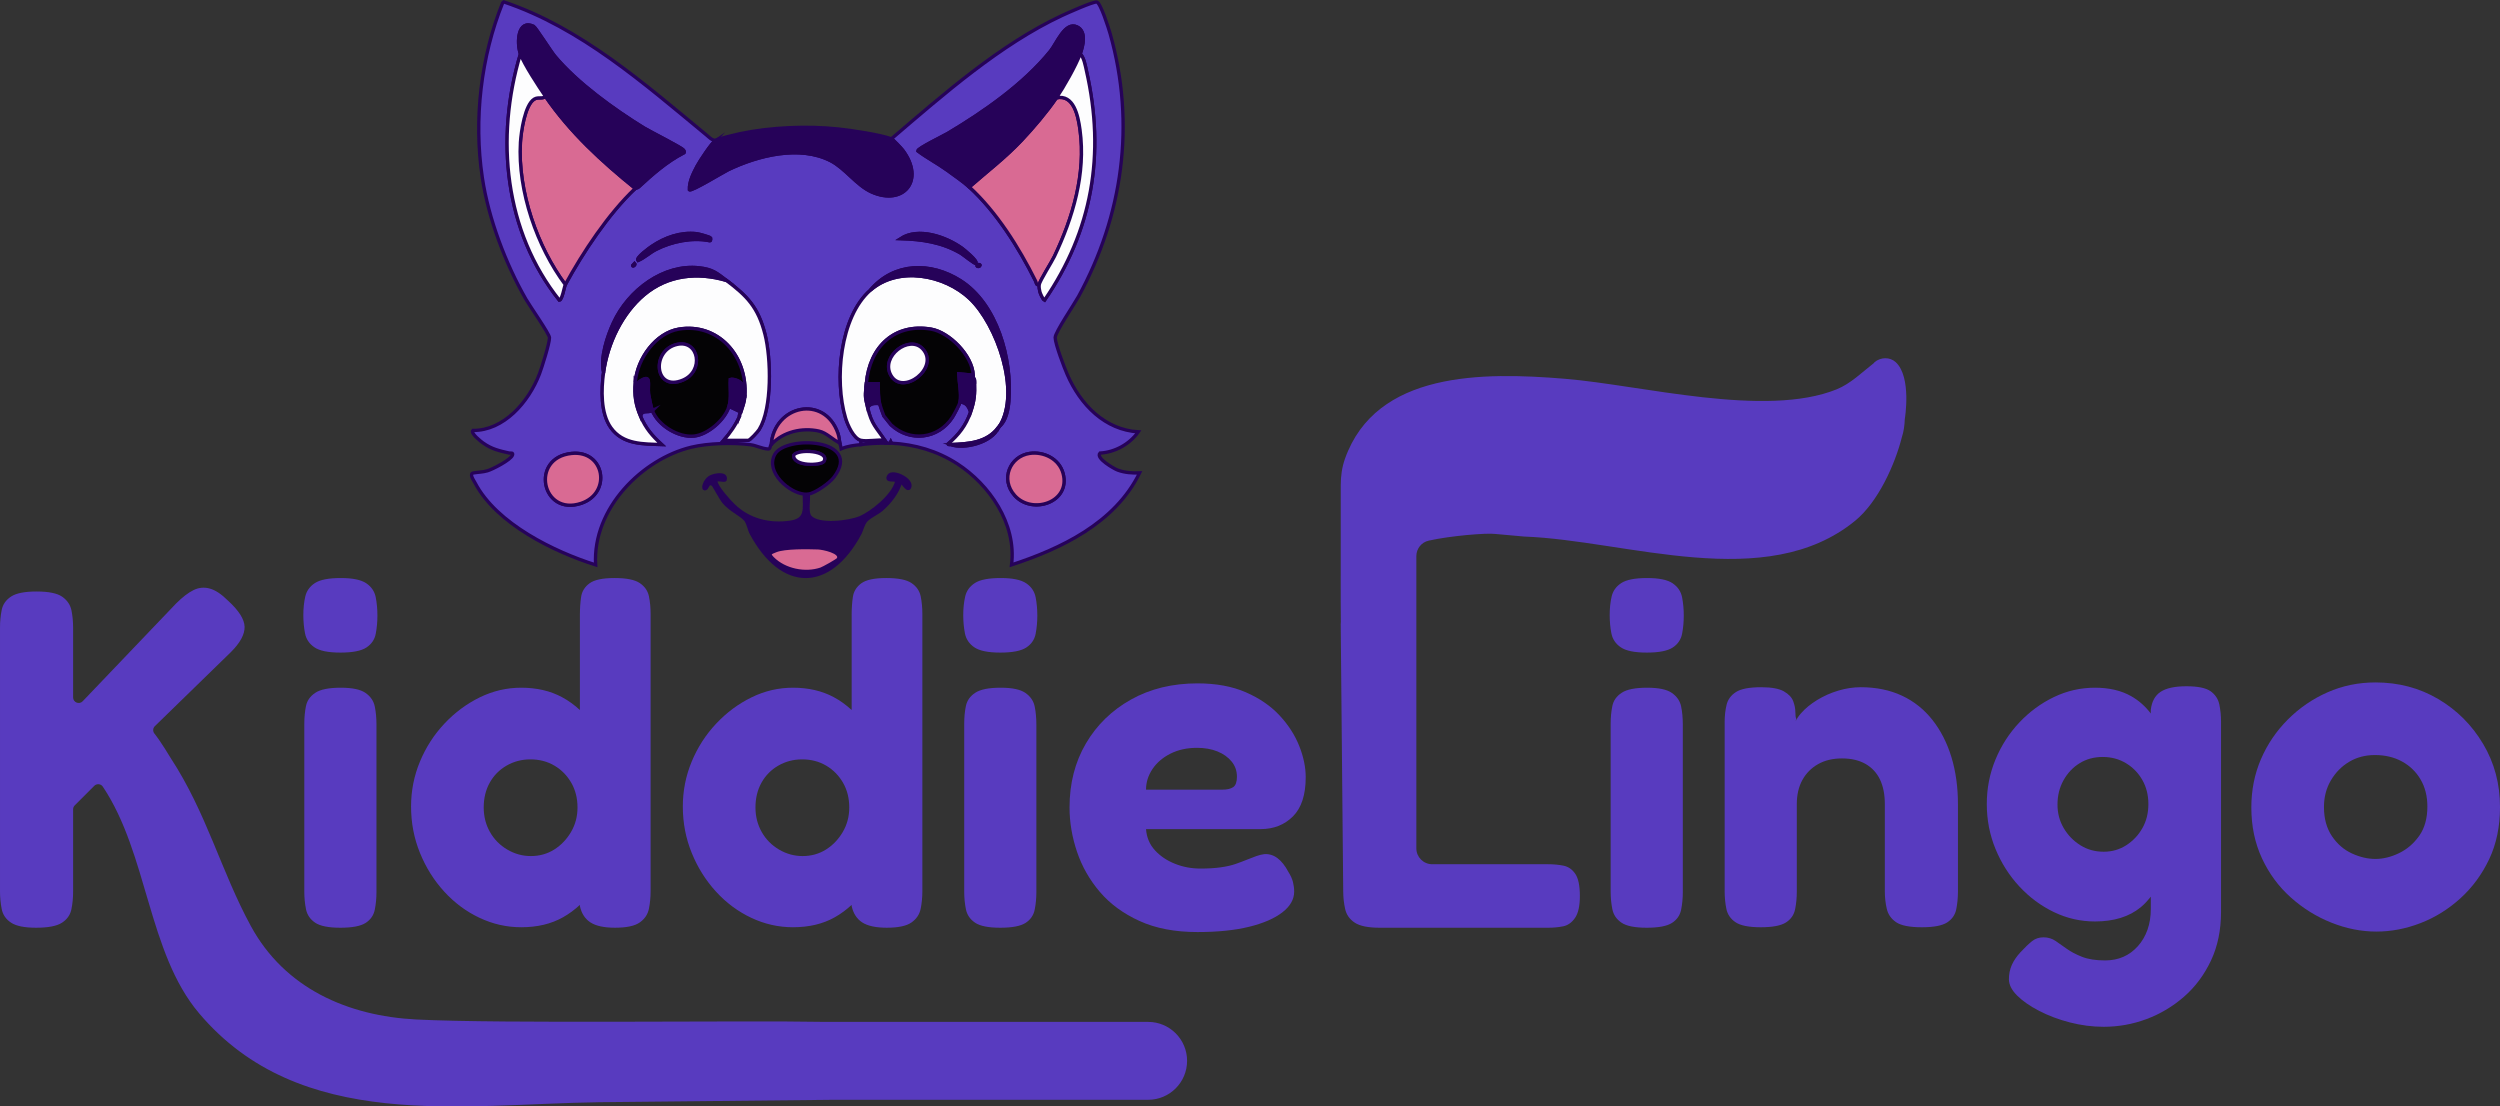 <?xml version="1.0" encoding="UTF-8"?>
<svg id="Camada_1" data-name="Camada 1" xmlns="http://www.w3.org/2000/svg" viewBox="0 0 374.223 165.628">
  <rect x="0" y="0" width="374.223" height="165.628" fill="#333333" stroke="none"/>
  <defs>
    <style>
      .cls-1 {
        fill: #fdfdfe;
      }

      .cls-1, .cls-2, .cls-3, .cls-4, .cls-5 {
        stroke: #260259;
        stroke-miterlimit: 10;
        stroke-width: .5px;
      }

      .cls-2 {
        fill: #d96a93;
      }

      .cls-3 {
        fill: #040305;
      }

      .cls-4, .cls-6 {
        fill: #583bbf;
      }

      .cls-5 {
        fill: #260259;
      }
    </style>
  </defs>
  <g>
    <path class="cls-4" d="M107.148,20.995c-.588.377-2.4,3.116-2.801,3.883-.55,1.052-1.205,2.301-1.151,3.531.259.289,5.08-2.658,5.794-3.002,4.472-2.155,10.722-3.73,15.359-1.349,2.188,1.123,3.878,3.663,6.118,4.67,4.731,2.127,8.064-1.711,4.646-6.252-.217-.289-1.465-1.613-1.682-1.692,7.848-6.708,16.288-14.134,25.557-18.469.81-.379,4.61-2.077,5.178-2.015.562.062,1.807,4.027,2.015,4.76,3.823,13.515,1.854,27.246-4.727,39.305-.609,1.115-3.516,5.392-3.506,6.161.013.977,1.341,4.46,1.795,5.504,2.007,4.622,5.701,8.315,10.643,8.613-1.316,1.879-3.54,3.057-5.732,3.176-.706.76,2.127,2.358,2.659,2.552,1.047.381,2.173.462,3.271.415-3.702,7.57-11.882,11.377-19.168,13.768.788-6.205-3.374-12.057-8.12-15.13-2.988-1.935-6.386-2.917-9.865-3.089l-.099-.208-.099.208c-.197-.006-.395.001-.593,0,.01-.194-.108-.289-.198-.424-1.328-2.002-1.944-2.297-2.569-4.873.358-.716,1.113-.667,1.779-.636.021.098.596,1.766.646,1.85.046.076,1.012,1.279,1.075,1.339,2.799,2.62,7.059,2.159,9.192-1.128.235-.362,1.081-1.961,1.14-2.273.94.031,1.305.636,1.581,1.483-.69,2.04-1.797,3.428-3.359,4.768-.007.211.281.062.394.105,1.912.726,6.168-.266,7.114-2.542.059-.077.153-.14.198-.212.948-.79,1.279-2.484,1.38-3.711.532-6.462-1.823-14.625-7.248-18.069-4.428-2.811-9.929-2.776-13.498,1.442-4.54,4.011-5.389,13.452-3.699,19.113.308,1.03,1.217,3.117,2.315,3.344v.636c-1.055.128-1.94.199-2.962.636-.044-.288-.135-.565-.2-.848-.116-.509-.091-.878-.301-1.479-2.025-5.82-9.492-4.223-9.976,1.691-.233.253-.1.72-.487.657-.879-.041-1.748-.522-2.597-.634-2.595-.342-6.36-.242-8.899.372-7.251,1.755-14.8,9.108-14.302,17.613-6.109-1.927-14.833-6.113-18.064-12.305-.207-.397-.91-1.34-.215-1.46.69-.12,1.356-.109,2.08-.318.756-.219,3.476-1.614,3.749-2.338.169-.449-.286-.275-.484-.32-1.501-.343-2.607-.579-3.925-1.515-.304-.216-1.909-1.462-1.517-1.868,4.597.045,8.342-4.205,9.975-8.479.358-.938,1.516-4.593,1.495-5.409-.015-.57-2.973-4.78-3.528-5.751-3.039-5.319-5.603-12.028-6.528-18.213-1.3-8.688-.204-18.079,3.037-26.14l.185-.154c11.531,3.871,20.962,12.192,30.362,19.95.402.332.81.812,1.363.763ZM77.9,8.072c-3.798,12.656-2.343,26.595,5.83,36.86.409-.006.742-2.056.889-2.326,2.637-4.839,6.429-10.574,10.474-14.407.052-.049.328-.051.494-.204,2.07-1.914,4.22-3.802,6.702-5.085.233-.052.143-.287.023-.437-.348-.435-4.999-2.751-5.968-3.348-4.394-2.707-9.942-6.687-13.311-10.73-.569-.683-2.878-4.319-3.159-4.451-2.374-1.111-2.558,2.43-1.974,4.127ZM145.091,27.987c4.074,3.731,7.409,9.03,9.917,14.061.148.296.079.669.557.557-.054.356.007.716.093,1.061.062.251.438,1.14.695,1.268,7.11-10.354,9.133-21.813,6.268-34.364-.174-.762-.376-2.005-.93-2.499.43-1.202.991-3.347-.475-4.046-1.774-.847-3.012,2.439-3.969,3.625-4.015,4.972-10.043,9.144-15.383,12.322-.624.371-4.482,2.235-4.476,2.612,1.409,1.059,2.982,1.868,4.405,2.9.919.667,2.51,1.78,3.298,2.502ZM106.357,35.617c-.132-.156-1.746-.6-2.077-.636-2.4-.265-4.722.55-6.72,1.9-.24.162-2.449,1.728-2.07,2.122.976-.417,1.741-1.174,2.695-1.663,2.369-1.216,5.473-1.845,8.072-1.299.175.024.118-.402.1-.423ZM146.078,39.426c.332-.347-1.847-2.101-2.112-2.289-2.417-1.718-6.504-3.137-9.15-1.417,3.219.103,6.17.516,9.025,2.187.322.189,2.115,1.647,2.238,1.518ZM94.997,39.432l-.294.316c-.003.222.494-.126.294-.316ZM146.671,39.641c-.278-.152-.527.134-.393.207.278.152.527-.134.393-.207ZM90.351,55.741c-.351,2.572-.457,6.09,1.083,8.267,1.812,2.564,4.873,2.438,7.613,2.535-1.394-1.279-2.393-2.411-3.162-4.235.224-1.034,1.01-.475,1.779-.847.867,2.263,3.925,4.059,6.227,3.814,2.039-.218,4.593-2.377,5.235-4.449l1.779.847c-.045.141-.143.28-.198.424-.083.218.004.202,0,.212-.602,1.366-1.419,2.506-2.371,3.602h3.656c.279,0,1.44-1.29,1.647-1.624,1.966-3.176,1.781-10.643.879-14.219-1.034-4.103-2.704-5.771-5.787-8.097-1.485-1.121-2.062-1.654-4.076-1.88-5.269-.593-10.55,3.288-12.826,8.23-.92,1.998-2.007,5.224-1.476,7.421ZM85.567,67.875c-6.277.646-4.457,9.447,1.427,7.466,4.602-1.549,3.512-7.974-1.427-7.466ZM154.134,67.873c-2.934.429-4.442,3.851-2.231,6.307,2.622,2.913,8.379.991,7.229-3.302-.603-2.252-2.96-3.303-4.998-3.005Z"/>
    <path class="cls-5" d="M133.432,20.783c.217.08,1.465,1.404,1.682,1.692,3.418,4.541.085,8.379-4.646,6.252-2.24-1.007-3.93-3.547-6.118-4.67-4.637-2.381-10.887-.806-15.359,1.349-.714.344-5.535,3.292-5.794,3.002-.054-1.23.601-2.479,1.151-3.531.401-.767,2.213-3.507,2.801-3.883.366-.234,3.08-.87,3.71-1.001,4.541-.947,9.97-1.17,14.568-.692,1.951.203,6.253.835,8.005,1.481Z"/>
    <path class="cls-5" d="M120.982,73.961c.13.934-.308,2.731.284,3.403,1.242,1.41,5.863.823,7.468.141,1.815-.772,4.924-3.273,5.483-5.352.182-.676-1.792.125-1.167-.928.515-.868,3.355.462,3.149,1.567-.204,1.092-1.235-.862-1.381-.737-.355,1.574-1.702,3.233-2.873,4.231-.689.588-1.679.964-2.274,1.589-.511.537-.674,1.459-.939,1.955-4.593,8.616-11.668,8.59-16.283-.005-.297-.552-.449-1.56-.864-2.04-.699-.81-2.24-1.426-3.256-2.653-.418-.505-1.488-2.529-1.615-2.608-.739-.462-.817.449-1.05.588-.609.363-.275-1.246.746-1.742.642-.312,2.426-.622,2.123.471-.15.169-1.551-.335-1.378.311.252.942,1.937,2.811,2.657,3.509,2.294,2.221,5.388,2.971,8.485,2.519,2.54-.371,2.117-2.002,2.092-4.219.179.014.421.024.593,0ZM125.498,83.678c.58-1.083-2.386-1.654-3.029-1.676-1.554-.055-5.007-.117-6.339.423-.806.327-1.196.429-.468,1.159,1.808,1.814,4.879,2.394,7.209,1.618.377-.125,2.514-1.313,2.627-1.524Z"/>
    <path class="cls-3" d="M120.982,73.961c-.172.024-.414.014-.593,0-2.236-.177-5.836-3.263-4.429-5.914,1.585-2.987,13.253-2.398,8.877,3.374-.686.905-2.796,2.394-3.855,2.541ZM123.333,69.068c.958-1.598-3.852-1.931-4.535-.925-.078,1.729,4.166,1.54,4.535.925Z"/>
    <path class="cls-2" d="M125.725,66.334c-1.048-.494-1.979-1.558-3.15-1.813-2.478-.54-5.324.075-7.126,2.025.484-5.915,7.95-7.511,9.976-1.691.209.601.185.971.301,1.479Z"/>
    <path class="cls-4" d="M132.444,65.91c.09.135.208.23.198.424-1.266-.006-2.5.059-3.755.212v-.636c.992.205,2.495-.148,3.557,0Z"/>
    <path class="cls-4" d="M133.432,66.334c-.066-.003-.132.002-.198,0l.099-.208.099.208Z"/>
    <path class="cls-1" d="M108.729,41.97c3.082,2.327,4.753,3.994,5.787,8.097.901,3.576,1.086,11.043-.879,14.219-.207.335-1.367,1.624-1.647,1.624h-3.656c.952-1.095,1.769-2.235,2.371-3.602v-.212c.055-.144.153-.283.198-.424.247-.78.532-1.49.593-2.33.447-6.213-4.143-11.044-9.891-10.074-3.416.576-6.208,4.368-6.511,7.956-.165,1.948.049,3.328.79,5.085.769,1.824,1.768,2.956,3.162,4.235-2.74-.097-5.8.028-7.613-2.535-1.54-2.178-1.433-5.695-1.083-8.267.599-4.394,2.793-8.868,6.061-11.616,3.573-3.004,8.023-3.41,12.317-2.155Z"/>
    <path class="cls-1" d="M149.637,63.792c-.045.072-.139.135-.198.212-1.756,2.308-4.504,2.434-7.114,2.542-.114-.043-.401.106-.394-.105,1.562-1.34,2.668-2.728,3.359-4.768.577-1.706.65-2.623.593-4.449-.007-.233.058-.531-.198-.636.003-.14.007-.284,0-.424-.146-3.003-3.628-6.443-6.314-6.896-5.39-.909-9.2,2.537-9.693,8.168-.162,1.846-.244,1.78.198,3.602.625,2.575,1.241,2.871,2.569,4.873-1.063-.148-2.565.205-3.557,0-1.098-.227-2.008-2.314-2.315-3.344-1.691-5.661-.842-15.103,3.699-19.113,4.151-3.667,11.09-2.374,14.925,1.266,4.023,3.817,7.65,13.935,4.441,19.073Z"/>
    <path class="cls-2" d="M95.093,28.199c-4.044,3.833-7.837,9.568-10.474,14.407-4.195-5.629-7.153-13.973-6.717-21.29.095-1.585.669-5.632,2.062-6.476.633-.384,1.192.029,1.691-.412,3.703,5.399,8.472,9.763,13.438,13.771Z"/>
    <path class="cls-2" d="M155.565,42.605c-.478.112-.409-.261-.557-.557-2.508-5.031-5.843-10.33-9.917-14.061,2.605-2.28,5.422-4.438,7.815-6.981,1.747-1.856,3.782-4.245,5.228-6.366,2.598-.54,3.244,2.662,3.534,4.792.901,6.609-1.073,13.144-3.826,18.941-.413.869-2.187,3.637-2.277,4.233Z"/>
    <path class="cls-5" d="M161.691,8.072c-.613,1.715-2.523,5.051-3.557,6.568-1.446,2.121-3.481,4.51-5.228,6.366-2.393,2.543-5.21,4.701-7.815,6.981-.789-.722-2.379-1.835-3.298-2.502-1.423-1.032-2.996-1.841-4.405-2.9-.006-.377,3.853-2.241,4.476-2.612,5.339-3.178,11.368-7.349,15.383-12.322.958-1.186,2.195-4.472,3.969-3.625,1.465.699.905,2.845.475,4.046Z"/>
    <path class="cls-5" d="M77.9,8.072c-.584-1.697-.4-5.239,1.974-4.127.281.132,2.589,3.767,3.159,4.451,3.368,4.042,8.917,8.023,13.311,10.73.969.597,5.62,2.912,5.968,3.348.12.15.209.385-.023.437-2.482,1.283-4.632,3.171-6.702,5.085-.165.153-.442.155-.494.204-4.966-4.008-9.736-8.372-13.438-13.771-.962-1.402-3.244-4.871-3.755-6.356Z"/>
    <path class="cls-3" d="M95.093,57.224c.303-3.588,3.095-7.379,6.511-7.956,5.748-.969,10.339,3.862,9.891,10.074-.804.047-.178-1.277-.497-1.904-.211-.416-1.227-.765-1.677-.639-.076,1.272.179,2.811-.198,4.026-.642,2.072-3.196,4.232-5.235,4.449-2.302.246-5.36-1.551-6.227-3.814-.177-.462-.496-1.926-.571-2.46-.196-1.394.553-3.221-1.398-1.867-.281.195-.123,1.007-.599.089ZM101.363,51.552c-3.925.863-3.425,7.143.842,5.351,3.246-1.364,2.391-6.061-.842-5.351Z"/>
    <path class="cls-3" d="M129.677,57.436c.493-5.63,4.304-9.077,9.693-8.168,2.686.453,6.167,3.894,6.314,6.896l-2.174-.212c.043,1.255.43,3.021.198,4.237-.059.312-.906,1.912-1.14,2.273-2.133,3.287-6.393,3.748-9.192,1.128-.064-.06-1.029-1.263-1.075-1.339-.051-.084-.625-1.752-.646-1.85-.188-.87-.186-2.063-.197-2.967l-1.78.001ZM138.108,52.211c-2.002-2.148-6.326,1.108-4.765,3.943,1.763,3.204,7.382-1.136,4.765-3.943Z"/>
    <path class="cls-1" d="M81.655,14.428c-.499.44-1.058.028-1.691.412-1.392.844-1.967,4.891-2.062,6.476-.436,7.316,2.522,15.661,6.717,21.29-.147.271-.48,2.32-.889,2.326-8.173-10.264-9.628-24.204-5.83-36.86.511,1.485,2.793,4.953,3.755,6.356Z"/>
    <path class="cls-1" d="M161.691,8.072c.554.494.756,1.737.93,2.499,2.865,12.551.841,24.01-6.268,34.364-.257-.128-.633-1.017-.695-1.268-.085-.345-.147-.705-.093-1.061.09-.596,1.864-3.364,2.277-4.233,2.753-5.797,4.727-12.332,3.826-18.941-.29-2.13-.936-5.332-3.534-4.792,1.034-1.517,2.944-4.853,3.557-6.568Z"/>
    <path class="cls-2" d="M154.134,67.873c2.038-.298,4.394.753,4.998,3.005,1.15,4.293-4.607,6.215-7.229,3.302-2.21-2.456-.703-5.878,2.231-6.307Z"/>
    <path class="cls-2" d="M85.567,67.875c4.939-.508,6.029,5.917,1.427,7.466-5.884,1.98-7.704-6.821-1.427-7.466Z"/>
    <path class="cls-5" d="M149.637,63.792c3.208-5.138-.419-15.256-4.441-19.073-3.835-3.639-10.774-4.933-14.925-1.266,3.57-4.218,9.071-4.253,13.498-1.442,5.425,3.444,7.781,11.607,7.248,18.069-.101,1.227-.432,2.921-1.38,3.711Z"/>
    <path class="cls-5" d="M90.351,55.741c-.53-2.197.556-5.423,1.476-7.421,2.277-4.943,7.558-8.823,12.826-8.23,2.014.227,2.591.76,4.076,1.88-4.294-1.255-8.744-.85-12.317,2.155-3.268,2.748-5.463,7.222-6.061,11.616Z"/>
    <path class="cls-5" d="M97.662,61.461c-.769.372-1.555-.187-1.779.847-.741-1.757-.955-3.137-.79-5.085.477.918.318.106.599-.089,1.952-1.354,1.203.473,1.398,1.867.075.533.394,1.998.571,2.46Z"/>
    <path class="cls-5" d="M145.684,56.165c.007.14.003.284,0,.424-.003.14-.614.749.198.636.057,1.826-.016,2.743-.593,4.449-.276-.847-.641-1.452-1.581-1.483.232-1.216-.155-2.982-.198-4.237l2.174.212Z"/>
    <path class="cls-5" d="M146.078,39.426c-.123.129-1.915-1.329-2.238-1.518-2.855-1.672-5.805-2.085-9.025-2.187,2.647-1.72,6.733-.301,9.15,1.417.265.188,2.444,1.941,2.112,2.289Z"/>
    <path class="cls-5" d="M106.357,35.617c.018.021.074.447-.1.423-2.599-.546-5.703.082-8.072,1.299-.954.49-1.719,1.246-2.695,1.663-.379-.394,1.83-1.96,2.07-2.122,1.998-1.35,4.32-2.165,6.72-1.9.331.036,1.945.481,2.077.636Z"/>
    <path class="cls-5" d="M109.124,60.826c.377-1.215.122-2.754.198-4.026.45-.126,1.465.224,1.677.639.319.627-.308,1.951.497,1.904-.06.84-.346,1.55-.593,2.33l-1.779-.847Z"/>
    <path class="cls-5" d="M129.677,57.436l1.78-.001c.011.904.008,2.097.197,2.967-.665-.032-1.421-.08-1.779.636-.442-1.822-.359-1.755-.198-3.602Z"/>
    <path class="cls-5" d="M149.439,64.004c-.946,2.276-5.202,3.269-7.114,2.542,2.61-.109,5.359-.235,7.114-2.542Z"/>
    <path class="cls-5" d="M146.671,39.641c.134.074-.116.36-.393.207-.134-.074.116-.36.393-.207Z"/>
    <path class="cls-5" d="M94.997,39.432c.199.189-.297.538-.294.316l.294-.316Z"/>
    <path class="cls-5" d="M110.705,62.309c.004-.01-.083.006,0-.212v.212Z"/>
    <path class="cls-2" d="M125.498,83.678c-.113.21-2.25,1.398-2.627,1.524-2.33.776-5.401.196-7.209-1.618-.728-.731-.338-.833.468-1.159,1.331-.539,4.785-.477,6.339-.423.643.023,3.609.593,3.029,1.676Z"/>
    <path class="cls-1" d="M123.333,69.068c-.369.616-4.613.804-4.535-.925.683-1.006,5.493-.673,4.535.925Z"/>
    <path class="cls-3" d="M145.882,57.224c-.811.113-.2-.495-.198-.636.256.105.19.402.198.636Z"/>
    <path class="cls-1" d="M101.363,51.552c3.233-.711,4.089,3.987.842,5.351-4.267,1.793-4.767-4.488-.842-5.351Z"/>
    <path class="cls-1" d="M138.108,52.211c2.616,2.807-3.002,7.147-4.765,3.943-1.56-2.836,2.764-6.091,4.765-3.943Z"/>
  </g>
  <g>
    <path class="cls-6" d="M171.862,152.967h-48.17c-13.089-.245-48.423.301-61.376-.361-10.268-.525-19.694-4.667-24.762-13.979-4.475-8.222-6.607-16.925-12.033-25.203,0,0-1.413-2.382-2.407-3.619-.268-.334-.238-.812.069-1.111l11.378-11.082c1.392-1.391,2.076-2.651,2.052-3.779-.025-1.127-.853-2.436-2.484-3.924-.961-.96-1.861-1.56-2.7-1.801-.84-.239-1.656-.168-2.448.217s-1.668,1.056-2.628,2.016l-13.978,14.631c-.517.541-1.43.175-1.43-.573v-10.386c0-.959-.084-1.848-.252-2.664-.169-.815-.625-1.487-1.368-2.016-.745-.527-2.028-.793-3.852-.793-1.776,0-3.048.252-3.816.757-.768.504-1.236,1.177-1.404,2.016-.169.841-.252,1.717-.252,2.628v39.456c0,.913.083,1.8.252,2.664.167.864.636,1.548,1.404,2.052.768.505,2.016.757,3.744.757,1.824,0,3.12-.252,3.888-.757.767-.504,1.235-1.175,1.404-2.016.167-.84.252-1.716.252-2.628v-12.328c0-.22.087-.431.243-.587l2.923-2.922c.367-.367.987-.318,1.276.113,6.759,10.09,6.732,24.833,14.401,33.915,15.1,17.882,39.346,13.599,59.986,13.327,4.565-.06,30.433-.324,34.919-.361h47.17c3.22,0,5.83-2.61,5.83-5.83h0c0-3.22-2.61-5.83-5.83-5.83Z"/>
    <path class="cls-6" d="M47.063,96.894c.767.528,2.063.792,3.888.792,1.824,0,3.12-.252,3.888-.756.767-.504,1.235-1.188,1.404-2.053.167-.863.252-1.774.252-2.735,0-.96-.084-1.872-.252-2.735-.168-.865-.637-1.561-1.404-2.088-.769-.528-2.041-.793-3.816-.793-1.825,0-3.121.252-3.888.756-.769.504-1.249,1.178-1.44,2.017-.192.841-.288,1.764-.288,2.772,0,.96.084,1.871.252,2.735.167.864.636,1.561,1.404,2.088Z"/>
    <path class="cls-6" d="M54.731,103.735c-.745-.528-1.98-.793-3.708-.793-1.776,0-3.049.252-3.816.756-.768.504-1.236,1.164-1.404,1.98-.169.816-.252,1.704-.252,2.664v25.128c0,.912.083,1.788.252,2.628.167.841.623,1.512,1.368,2.016.744.505,2.003.757,3.78.757,1.775,0,3.035-.241,3.78-.721.744-.479,1.199-1.14,1.368-1.979.168-.84.252-1.716.252-2.629v-25.055c0-1.009-.084-1.92-.252-2.736-.168-.816-.624-1.488-1.368-2.016Z"/>
    <path class="cls-6" d="M66.502,133.47c1.536,1.681,3.3,2.988,5.292,3.924,1.991.937,4.068,1.404,6.228,1.404,2.4,0,4.476-.493,6.228-1.477.932-.523,1.78-1.152,2.556-1.873v.181c.24,1.104.767,1.92,1.584,2.448.815.527,2.04.792,3.672.792,1.728,0,2.963-.265,3.708-.792.744-.528,1.199-1.212,1.368-2.053.167-.839.252-1.715.252-2.628v-41.472c0-.96-.084-1.848-.252-2.664-.169-.815-.625-1.477-1.368-1.98-.745-.504-2.005-.756-3.78-.756-1.776,0-3.024.265-3.744.793-.72.527-1.141,1.212-1.26,2.051-.121.841-.18,1.717-.18,2.629v14.285c-.815-.753-1.708-1.408-2.7-1.937-1.752-.936-3.78-1.404-6.084-1.404-2.16,0-4.224.48-6.192,1.44-1.969.96-3.733,2.269-5.292,3.924-1.561,1.656-2.784,3.553-3.672,5.688-.889,2.136-1.332,4.381-1.332,6.731,0,2.448.443,4.765,1.332,6.948.888,2.185,2.099,4.116,3.636,5.796ZM73.306,117.163c.6-1.08,1.44-1.932,2.52-2.557,1.08-.623,2.268-.936,3.564-.936,1.343,0,2.543.312,3.6.936,1.055.625,1.896,1.477,2.52,2.557.623,1.08.936,2.316.936,3.707,0,1.345-.324,2.568-.972,3.672-.648,1.105-1.488,1.98-2.52,2.629-1.033.648-2.196.972-3.492.972-1.249,0-2.424-.323-3.528-.972-1.104-.648-1.969-1.523-2.592-2.629-.625-1.104-.936-2.327-.936-3.672,0-1.391.299-2.627.9-3.707Z"/>
    <path class="cls-6" d="M107.181,133.47c1.536,1.681,3.3,2.988,5.292,3.924,1.991.937,4.068,1.404,6.228,1.404,2.4,0,4.476-.493,6.228-1.477.932-.523,1.78-1.152,2.556-1.873v.181c.24,1.104.767,1.92,1.584,2.448.815.527,2.04.792,3.672.792,1.728,0,2.963-.265,3.708-.792.744-.528,1.199-1.212,1.368-2.053.167-.839.252-1.715.252-2.628v-41.472c0-.96-.084-1.848-.252-2.664-.169-.815-.625-1.477-1.368-1.98-.745-.504-2.005-.756-3.78-.756-1.776,0-3.024.265-3.744.793-.72.527-1.141,1.212-1.26,2.051-.121.841-.18,1.717-.18,2.629v14.285c-.815-.753-1.708-1.408-2.7-1.937-1.752-.936-3.78-1.404-6.084-1.404-2.16,0-4.224.48-6.192,1.44-1.969.96-3.733,2.269-5.292,3.924-1.561,1.656-2.784,3.553-3.672,5.688-.889,2.136-1.332,4.381-1.332,6.731,0,2.448.443,4.765,1.332,6.948.888,2.185,2.099,4.116,3.636,5.796ZM113.985,117.163c.6-1.08,1.44-1.932,2.52-2.557,1.08-.623,2.268-.936,3.564-.936,1.343,0,2.543.312,3.6.936,1.055.625,1.896,1.477,2.52,2.557.623,1.08.936,2.316.936,3.707,0,1.345-.324,2.568-.972,3.672-.648,1.105-1.488,1.98-2.52,2.629-1.033.648-2.196.972-3.492.972-1.249,0-2.424-.323-3.528-.972-1.104-.648-1.969-1.523-2.592-2.629-.625-1.104-.936-2.327-.936-3.672,0-1.391.299-2.627.9-3.707Z"/>
    <path class="cls-6" d="M145.844,96.894c.767.528,2.063.792,3.888.792,1.824,0,3.12-.252,3.888-.756.767-.504,1.235-1.188,1.404-2.053.167-.863.252-1.774.252-2.735,0-.96-.084-1.872-.252-2.735-.168-.865-.637-1.561-1.404-2.088-.769-.528-2.041-.793-3.816-.793-1.825,0-3.121.252-3.888.756-.769.504-1.249,1.178-1.44,2.017-.192.841-.288,1.764-.288,2.772,0,.96.084,1.871.252,2.735.167.864.636,1.561,1.404,2.088Z"/>
    <path class="cls-6" d="M153.512,103.735c-.745-.528-1.98-.793-3.708-.793-1.776,0-3.049.252-3.816.756-.768.504-1.236,1.164-1.404,1.98-.169.816-.252,1.704-.252,2.664v25.128c0,.912.083,1.788.252,2.628.167.841.623,1.512,1.368,2.016.744.505,2.003.757,3.78.757,1.775,0,3.035-.241,3.78-.721.744-.479,1.199-1.14,1.368-1.979.168-.84.252-1.716.252-2.629v-25.055c0-1.009-.084-1.92-.252-2.736-.168-.816-.624-1.488-1.368-2.016Z"/>
    <path class="cls-6" d="M193.543,122.202c1.271-1.271,1.908-3.227,1.908-5.867,0-1.488-.324-3.048-.973-4.68s-1.633-3.156-2.951-4.572c-1.32-1.416-3-2.567-5.041-3.457-2.041-.887-4.452-1.332-7.235-1.332-3.744,0-7.056.805-9.936,2.412-2.88,1.609-5.137,3.805-6.768,6.588-1.632,2.785-2.448,5.977-2.448,9.576,0,2.209.372,4.418,1.116,6.625.744,2.208,1.883,4.211,3.42,6.012,1.536,1.8,3.516,3.252,5.94,4.355,2.423,1.104,5.316,1.656,8.676,1.656,3.024,0,5.604-.265,7.739-.792,2.137-.527,3.791-1.247,4.969-2.16,1.176-.911,1.764-1.944,1.764-3.096,0-.479-.061-.96-.18-1.44-.121-.479-.35-.982-.684-1.512-.48-.911-1.021-1.596-1.621-2.052s-1.26-.659-1.979-.612c-.385.049-.781.145-1.189.288s-.875.324-1.404.54c-.527.216-1.104.432-1.727.648-.625.216-1.369.385-2.232.504-.864.12-1.872.18-3.024.18-1.345,0-2.617-.24-3.816-.721-1.2-.479-2.196-1.151-2.988-2.016-.792-.863-1.236-1.919-1.332-3.168h17.137c1.967,0,3.586-.635,4.859-1.908ZM184.616,117.81c-.361.265-.926.396-1.692.396h-11.376c0-1.104.324-2.135.972-3.096.648-.959,1.548-1.728,2.7-2.304,1.152-.576,2.472-.864,3.96-.864,1.152,0,2.171.18,3.06.54.888.36,1.595.864,2.125,1.513.527.647.791,1.403.791,2.268,0,.769-.18,1.285-.539,1.548Z"/>
    <path class="cls-6" d="M234.042,129.583c-.72-.145-1.488-.217-2.304-.217h-17.348c-1.314,0-2.379-1.065-2.379-2.379v-32.972l-0-10.765c0-1.107.757-2.076,1.838-2.319,3.274-.737,8.651-1.17,9.956-1.008l4.323.391c15.363.565,36.227,8.566,49.574-2.368,3.472-2.844,5.984-8.504,6.987-12.504.288-.86.405-1.804.438-2.705,0,0,1.066-6.316-1.37-8.535-.883-.804-2.256-.747-3.17.021h0c-.014.04-.041.07-.064.104-1.772,1.377-3.489,3.098-5.589,3.949-10.686,4.328-29.19-.631-40.706-1.579-12.236-1.008-28.254-1.15-32.906,11.989-.448,1.265-.625,2.61-.626,3.951l-.005,17.325.021,3.141c-.013.104-.021.216-.021.339l.375,39.956c0,.913.096,1.8.288,2.664.191.864.672,1.548,1.44,2.052.767.505,2.016.757,3.743.757h25.2c.815,0,1.572-.072,2.269-.217.695-.144,1.283-.563,1.764-1.26.479-.695.72-1.788.72-3.276,0-1.535-.229-2.639-.684-3.312-.457-.671-1.044-1.08-1.765-1.224Z"/>
    <path class="cls-6" d="M250.278,103.735c-.745-.528-1.98-.793-3.708-.793-1.776,0-3.049.252-3.816.756-.769.504-1.236,1.164-1.403,1.98-.169.816-.253,1.704-.253,2.664v25.128c0,.912.084,1.788.253,2.628.167.841.623,1.512,1.367,2.016.744.505,2.004.757,3.78.757,1.775,0,3.035-.241,3.78-.721.743-.479,1.199-1.14,1.368-1.979.167-.84.252-1.716.252-2.629v-25.055c0-1.009-.085-1.92-.252-2.736-.169-.816-.625-1.488-1.368-2.016Z"/>
    <path class="cls-6" d="M250.385,87.319c-.768-.528-2.04-.793-3.815-.793-1.825,0-3.121.252-3.888.756-.769.504-1.249,1.178-1.44,2.017-.192.841-.288,1.764-.288,2.772,0,.96.083,1.871.252,2.735.168.864.636,1.561,1.404,2.088.767.528,2.063.792,3.888.792,1.823,0,3.12-.252,3.888-.756s1.235-1.188,1.404-2.053c.168-.863.252-1.774.252-2.735,0-.96-.084-1.872-.252-2.735-.169-.865-.637-1.561-1.404-2.088Z"/>
    <path class="cls-6" d="M289.264,107.766c-1.248-1.584-2.771-2.795-4.571-3.636-1.801-.839-3.853-1.261-6.156-1.261-1.104,0-2.221.17-3.348.504-1.129.337-2.186.805-3.169,1.404-.984.602-1.8,1.273-2.447,2.016-.346.398-.608.792-.796,1.183l.112-.354c-.097-.19-.144-.539-.144-1.043s-.108-1.045-.324-1.621c-.216-.575-.684-1.066-1.404-1.476-.72-.407-1.848-.612-3.384-.612-1.776,0-3.036.241-3.78.721-.744.48-1.212,1.115-1.403,1.908-.192.791-.288,1.645-.288,2.556v25.344c0,.913.083,1.789.252,2.628.168.841.623,1.513,1.368,2.017.743.504,2.003.756,3.779.756,1.775,0,3.036-.241,3.78-.72.744-.479,1.199-1.14,1.368-1.98.168-.84.252-1.716.252-2.628v-13.104c0-1.391.275-2.592.828-3.6.551-1.008,1.332-1.8,2.34-2.376s2.207-.864,3.6-.864,2.567.277,3.528.828c.96.553,1.68,1.332,2.16,2.34.479,1.008.72,2.232.72,3.672v13.032c0,.913.096,1.789.288,2.628.191.841.659,1.513,1.404,2.017.743.504,2.027.756,3.852.756,1.775,0,3.035-.241,3.78-.72.744-.479,1.199-1.14,1.368-1.98.168-.84.252-1.716.252-2.628v-13.104c0-2.543-.324-4.883-.972-7.02-.648-2.135-1.597-3.996-2.845-5.58Z"/>
    <path class="cls-6" d="M330.916,103.482c-.696-.504-1.908-.756-3.636-.756-1.729,0-3.013.276-3.853.828s-1.332,1.452-1.476,2.7v.548c-.821-1.08-1.802-1.951-2.952-2.601-1.488-.839-3.288-1.26-5.399-1.26-2.16,0-4.213.469-6.156,1.404-1.944.936-3.672,2.209-5.185,3.816-1.512,1.608-2.699,3.455-3.563,5.543s-1.296,4.31-1.296,6.66c0,2.354.432,4.585,1.296,6.696.864,2.112,2.052,3.985,3.563,5.616,1.513,1.633,3.24,2.916,5.185,3.852,1.943.937,3.996,1.404,6.156,1.404,2.831,0,5.111-.708,6.84-2.124.561-.459,1.052-1.005,1.512-1.591v1.843c0,1.152-.169,2.196-.504,3.132-.337.937-.816,1.752-1.44,2.448-.624.695-1.344,1.224-2.16,1.584s-1.728.54-2.735.54c-1.393,0-2.545-.18-3.456-.54-.912-.36-1.669-.756-2.269-1.188-.601-.433-1.164-.828-1.691-1.188-.529-.36-1.129-.54-1.8-.54-.673,0-1.249.191-1.729.576-.48.384-1.057.936-1.728,1.656-.576.623-1.008,1.26-1.296,1.907-.288.648-.433,1.356-.433,2.124,0,.816.407,1.632,1.225,2.448.815.815,1.919,1.584,3.312,2.304,1.392.721,2.928,1.297,4.608,1.729,1.68.432,3.359.648,5.04.648,2.207,0,4.344-.385,6.407-1.152,2.063-.769,3.936-1.885,5.616-3.348,1.68-1.465,3.024-3.266,4.032-5.4,1.008-2.137,1.512-4.572,1.512-7.308v-28.44c0-.911-.084-1.775-.252-2.592-.169-.815-.601-1.476-1.296-1.98ZM320.692,123.966c-.601,1.056-1.404,1.907-2.412,2.556s-2.137.973-3.384.973c-1.296,0-2.461-.324-3.492-.973-1.033-.648-1.861-1.5-2.484-2.556-.624-1.056-.936-2.231-.936-3.528,0-1.344.299-2.556.899-3.636.6-1.08,1.404-1.932,2.412-2.556,1.008-.623,2.16-.937,3.456-.937s2.459.313,3.492.937c1.031.624,1.848,1.465,2.448,2.52.6,1.057.899,2.257.899,3.6,0,1.345-.3,2.545-.899,3.601Z"/>
    <path class="cls-6" d="M371.703,111.366c-1.681-2.831-3.924-5.076-6.731-6.731-2.809-1.656-5.94-2.483-9.396-2.483-2.545,0-4.932.492-7.164,1.475-2.231.984-4.212,2.341-5.939,4.068-1.729,1.729-3.072,3.709-4.032,5.94-.961,2.231-1.44,4.644-1.44,7.235,0,2.785.528,5.317,1.584,7.597,1.056,2.28,2.495,4.237,4.32,5.868,1.823,1.632,3.852,2.892,6.084,3.779s4.476,1.332,6.732,1.332c2.207,0,4.402-.42,6.588-1.26,2.184-.839,4.176-2.076,5.976-3.708s3.24-3.587,4.32-5.868c1.08-2.279,1.62-4.883,1.62-7.812,0-3.456-.841-6.6-2.521-9.433ZM362.126,125.118c-.816,1.152-1.824,2.017-3.023,2.592-1.2.576-2.376.865-3.528.865s-2.329-.276-3.528-.828c-1.2-.552-2.195-1.416-2.987-2.592s-1.188-2.629-1.188-4.356c0-1.487.348-2.819,1.044-3.996.695-1.176,1.607-2.099,2.736-2.772,1.127-.672,2.412-1.008,3.852-1.008,1.536,0,2.892.324,4.068.973,1.176.647,2.1,1.547,2.772,2.699.671,1.152,1.008,2.496,1.008,4.032,0,1.776-.408,3.24-1.225,4.392Z"/>
  </g>
</svg>
